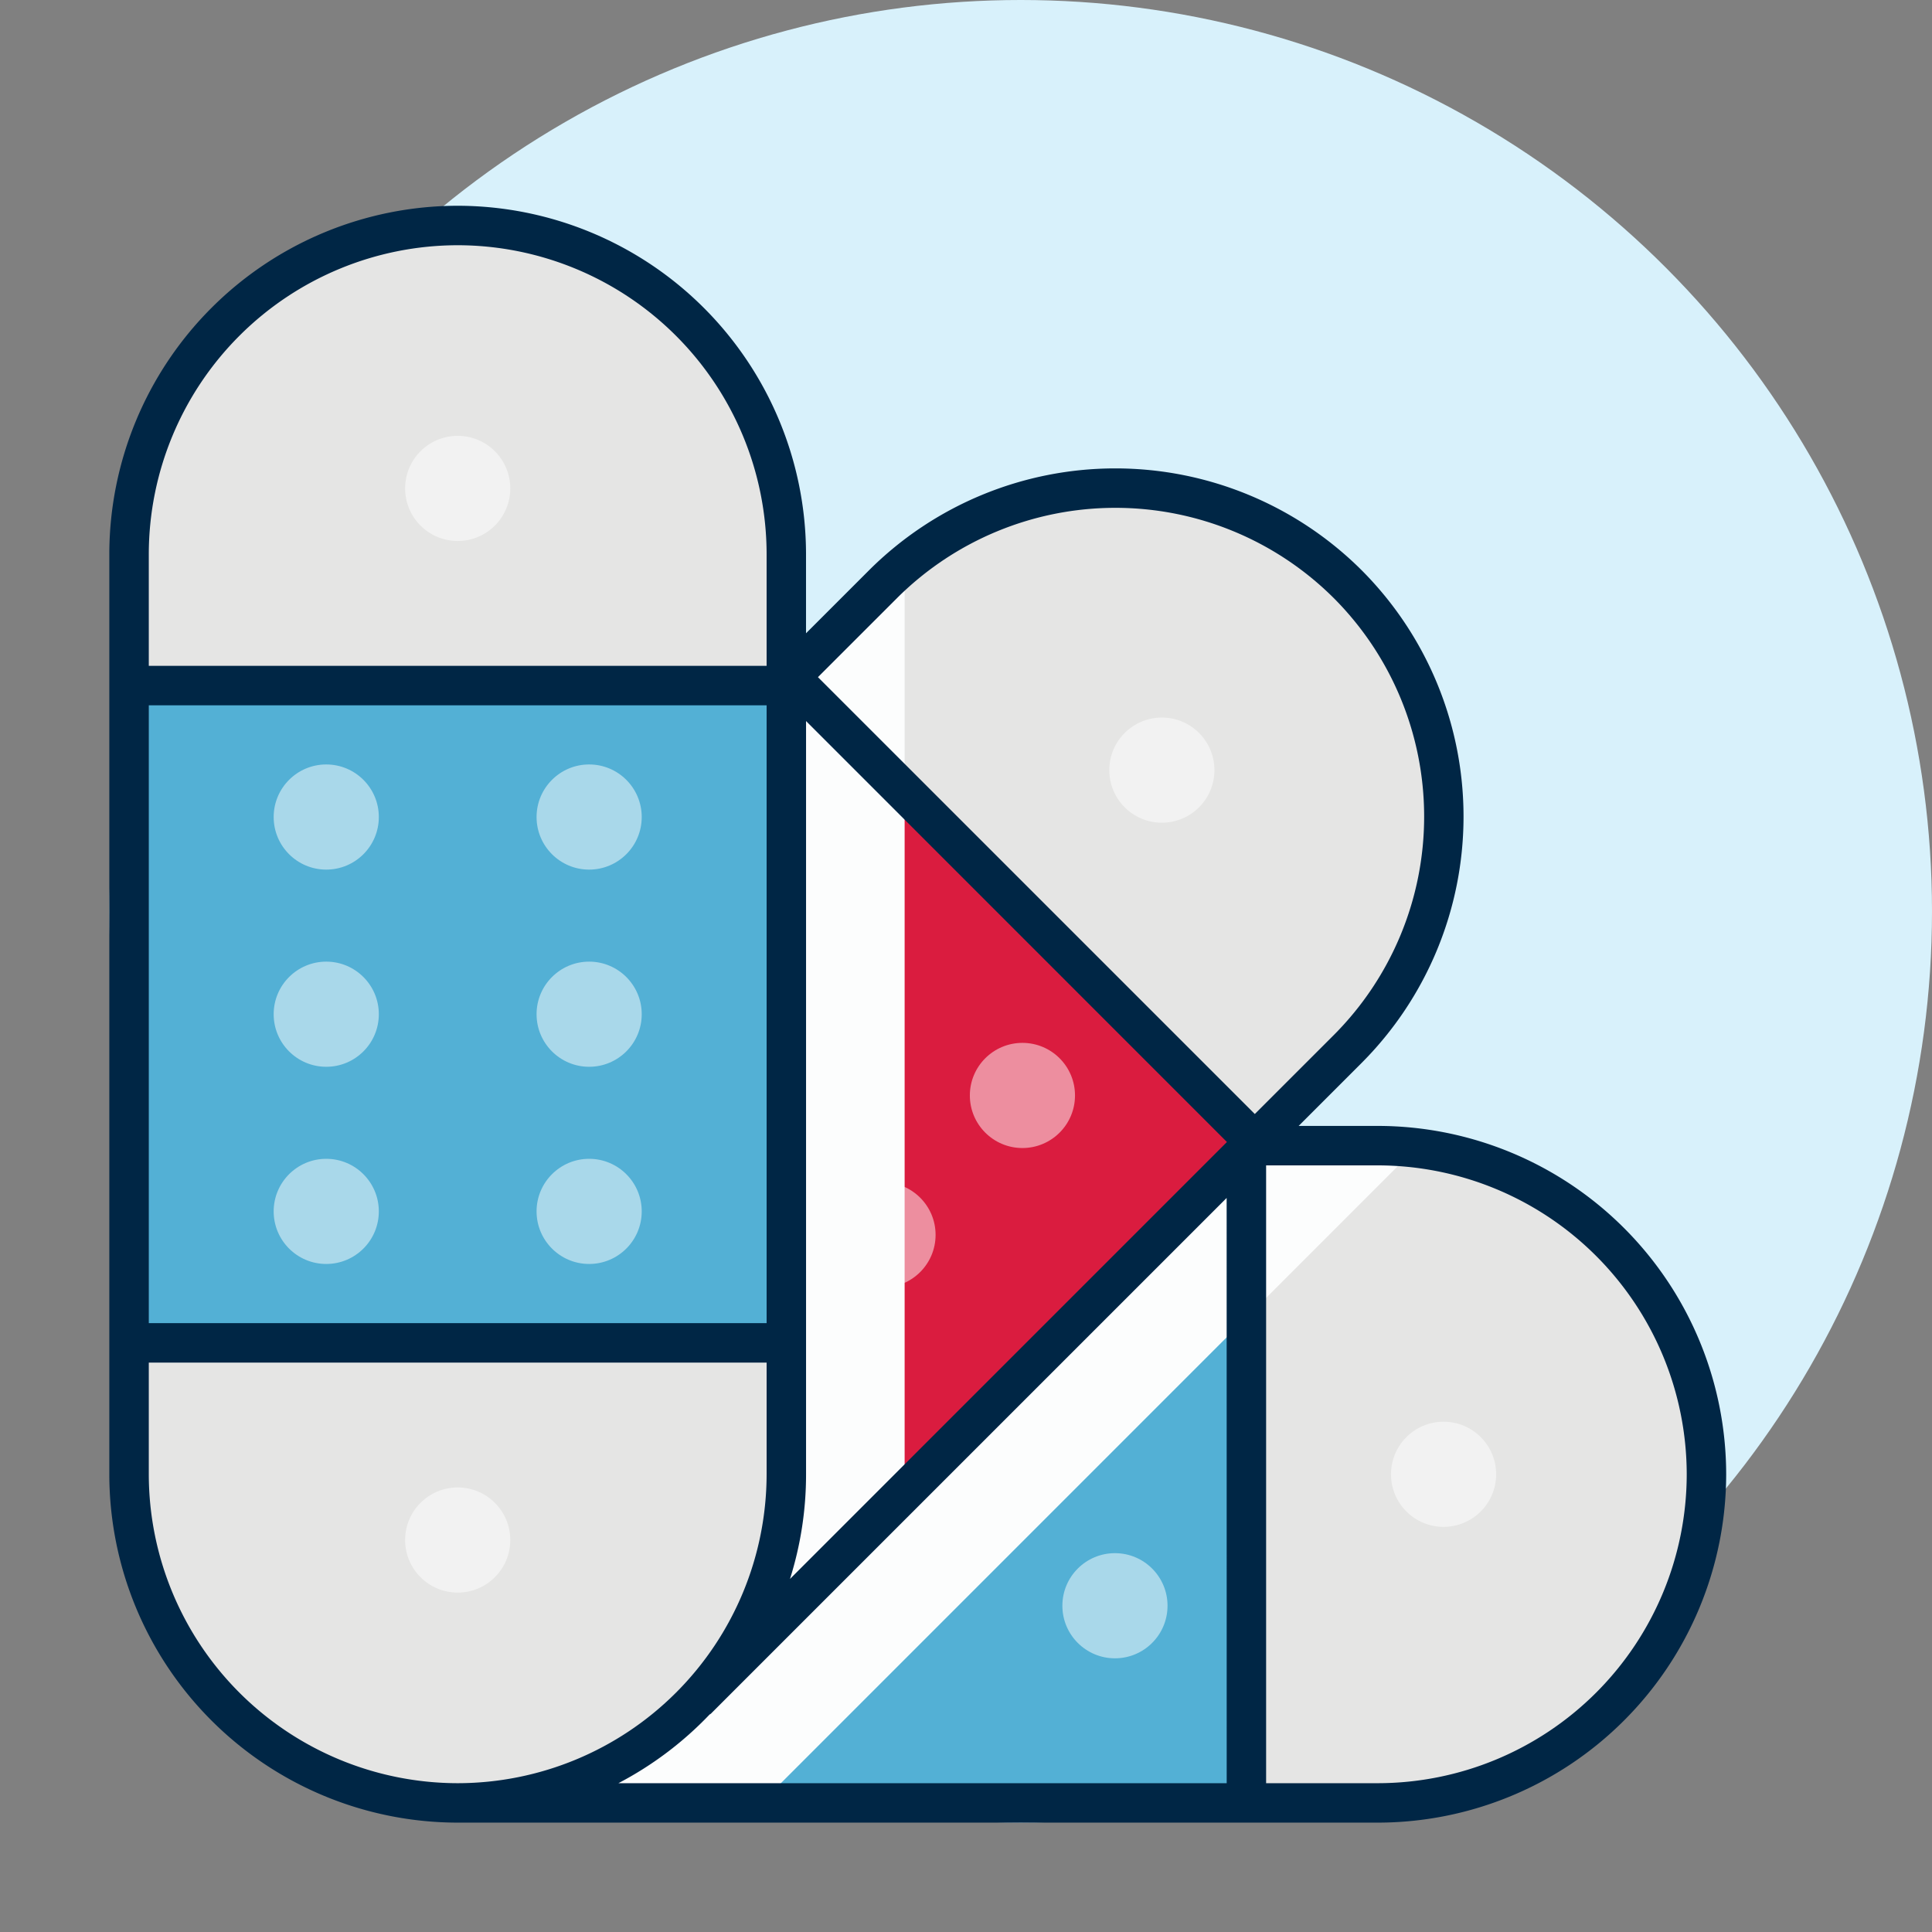 <svg xmlns="http://www.w3.org/2000/svg" viewBox="0 0 131.442 131.442">
  <rect x="0" y="0" width="131.442" height="131.442" fill="#808080" stroke="none"/>
  <defs>
    <style>
      .cls-1 {
        fill: #d8f1fb;
      }

      .cls-2 {
        fill: #e5e5e4;
      }

      .cls-3 {
        fill: #53b0d5;
      }

      .cls-4 {
        fill: #fff;
        opacity: 0.5;
      }

      .cls-5 {
        fill: #fcfdfd;
      }

      .cls-6 {
        fill: #da1c3f;
      }

      .cls-7 {
        fill: #002645;
      }
    </style>
  </defs>
  <g id="ico-injuries" transform="translate(-540.561 386.495)">
    <circle id="Ellipse_1" data-name="Ellipse 1" class="cls-1" cx="62" cy="62" r="62" transform="translate(548.003 -386.495)"/>
    <rect id="Rectangle_1" data-name="Rectangle 1" class="cls-2" width="107.317" height="44.715" rx="20.325" transform="translate(656.66 -263.835) rotate(-180)"/>
    <rect id="Rectangle_2" data-name="Rectangle 2" class="cls-3" width="44.715" height="44.715" transform="translate(625.359 -263.835) rotate(-180)"/>
    <circle id="Ellipse_2" data-name="Ellipse 2" class="cls-4" cx="3.577" cy="3.577" r="3.577" transform="translate(612.839 -298.713)"/>
    <circle id="Ellipse_3" data-name="Ellipse 3" class="cls-4" cx="3.577" cy="3.577" r="3.577" transform="translate(635.196 -289.77)"/>
    <circle id="Ellipse_4" data-name="Ellipse 4" class="cls-4" cx="3.577" cy="3.577" r="3.577" transform="translate(612.839 -280.827)"/>
    <path id="Path_1" data-name="Path 1" class="cls-5" d="M549.343-286.193A22.358,22.358,0,0,1,571.7-308.551h62.6a22.569,22.569,0,0,1,2.6.156L593.68-265.171c-.464.464-.946.9-1.434,1.336H571.7a22.358,22.358,0,0,1-22.357-22.358Z"/>
    <rect id="Rectangle_3" data-name="Rectangle 3" class="cls-2" width="107.317" height="44.715" rx="20.325" transform="translate(648.064 -330.938) rotate(135)"/>
    <rect id="Rectangle_4" data-name="Rectangle 4" class="cls-6" width="44.715" height="44.715" transform="translate(625.931 -308.805) rotate(135)"/>
    <circle id="Ellipse_5" data-name="Ellipse 5" class="cls-4" cx="3.577" cy="3.577" r="3.577" transform="translate(593.897 -328.191)"/>
    <circle id="Ellipse_6" data-name="Ellipse 6" class="cls-4" cx="3.577" cy="3.577" r="3.577" transform="translate(616.03 -337.677)"/>
    <circle id="Ellipse_7" data-name="Ellipse 7" class="cls-4" cx="3.577" cy="3.577" r="3.577" transform="translate(597.059 -306.058)"/>
    <circle id="Ellipse_8" data-name="Ellipse 8" class="cls-4" cx="3.577" cy="3.577" r="3.577" transform="translate(587.573 -296.573)"/>
    <circle id="Ellipse_9" data-name="Ellipse 9" class="cls-4" cx="3.577" cy="3.577" r="3.577" transform="translate(606.544 -315.544)"/>
    <path id="Path_2" data-name="Path 2" class="cls-5" d="M556.37-302.481l44.266-44.266c.474-.474.967-.917,1.471-1.34v61.894c0,.417-.015.831-.032,1.244l-14.086,14.087a22.359,22.359,0,0,1-31.619,0h0A22.359,22.359,0,0,1,556.37-302.481Z"/>
    <rect id="Rectangle_5" data-name="Rectangle 5" class="cls-2" width="107.317" height="44.715" rx="20.325" transform="translate(594.058 -371.152) rotate(90)"/>
    <rect id="Rectangle_6" data-name="Rectangle 6" class="cls-3" width="44.715" height="44.715" transform="translate(594.058 -339.851) rotate(90)"/>
    <circle id="Ellipse_10" data-name="Ellipse 10" class="cls-4" cx="3.577" cy="3.577" r="3.577" transform="translate(559.18 -321.071)"/>
    <circle id="Ellipse_11" data-name="Ellipse 11" class="cls-4" cx="3.577" cy="3.577" r="3.577" transform="translate(559.18 -307.656)"/>
    <circle id="Ellipse_12" data-name="Ellipse 12" class="cls-4" cx="3.577" cy="3.577" r="3.577" transform="translate(559.18 -334.486)"/>
    <circle id="Ellipse_13" data-name="Ellipse 13" class="cls-4" cx="3.577" cy="3.577" r="3.577" transform="translate(568.123 -356.843)"/>
    <circle id="Ellipse_14" data-name="Ellipse 14" class="cls-4" cx="3.577" cy="3.577" r="3.577" transform="translate(568.123 -285.298)"/>
    <circle id="Ellipse_15" data-name="Ellipse 15" class="cls-4" cx="3.577" cy="3.577" r="3.577" transform="translate(577.066 -321.071)"/>
    <circle id="Ellipse_16" data-name="Ellipse 16" class="cls-4" cx="3.577" cy="3.577" r="3.577" transform="translate(577.066 -307.656)"/>
    <circle id="Ellipse_17" data-name="Ellipse 17" class="cls-4" cx="3.577" cy="3.577" r="3.577" transform="translate(577.066 -334.486)"/>
    <path id="Path_3" data-name="Path 3" class="cls-7" d="M571.7-262.494h62.6a23.725,23.725,0,0,0,23.7-23.7,23.725,23.725,0,0,0-23.7-23.7h-5.387l4.288-4.288a23.727,23.727,0,0,0,0-33.516,23.726,23.726,0,0,0-33.515,0l-4.288,4.288v-5.386a23.727,23.727,0,0,0-23.7-23.7,23.727,23.727,0,0,0-23.7,23.7v62.6A23.726,23.726,0,0,0,571.7-262.494Zm52.318-2.683H582.634a23.819,23.819,0,0,0,6.2-4.669c.032-.027.072-.038.1-.068l35.081-35.08ZM634.3-307.209a21.04,21.04,0,0,1,21.016,21.016A21.039,21.039,0,0,1,634.3-265.177h-7.6v-42.032ZM601.585-345.8a21.042,21.042,0,0,1,29.722,0,21.042,21.042,0,0,1,0,29.721l-5.376,5.375-29.722-29.721ZM595.4-286.193v-51.246L624.034-308.8l-29.727,29.728A23.609,23.609,0,0,0,595.4-286.193Zm-44.716-62.6A21.04,21.04,0,0,1,571.7-369.811a21.041,21.041,0,0,1,21.017,21.017v7.6H550.684Zm0,10.284h42.033v42.033H550.684Zm0,44.716h42.033v7.6A21.04,21.04,0,0,1,571.7-265.177a21.039,21.039,0,0,1-21.016-21.016Z"/>
  </g>
</svg>
